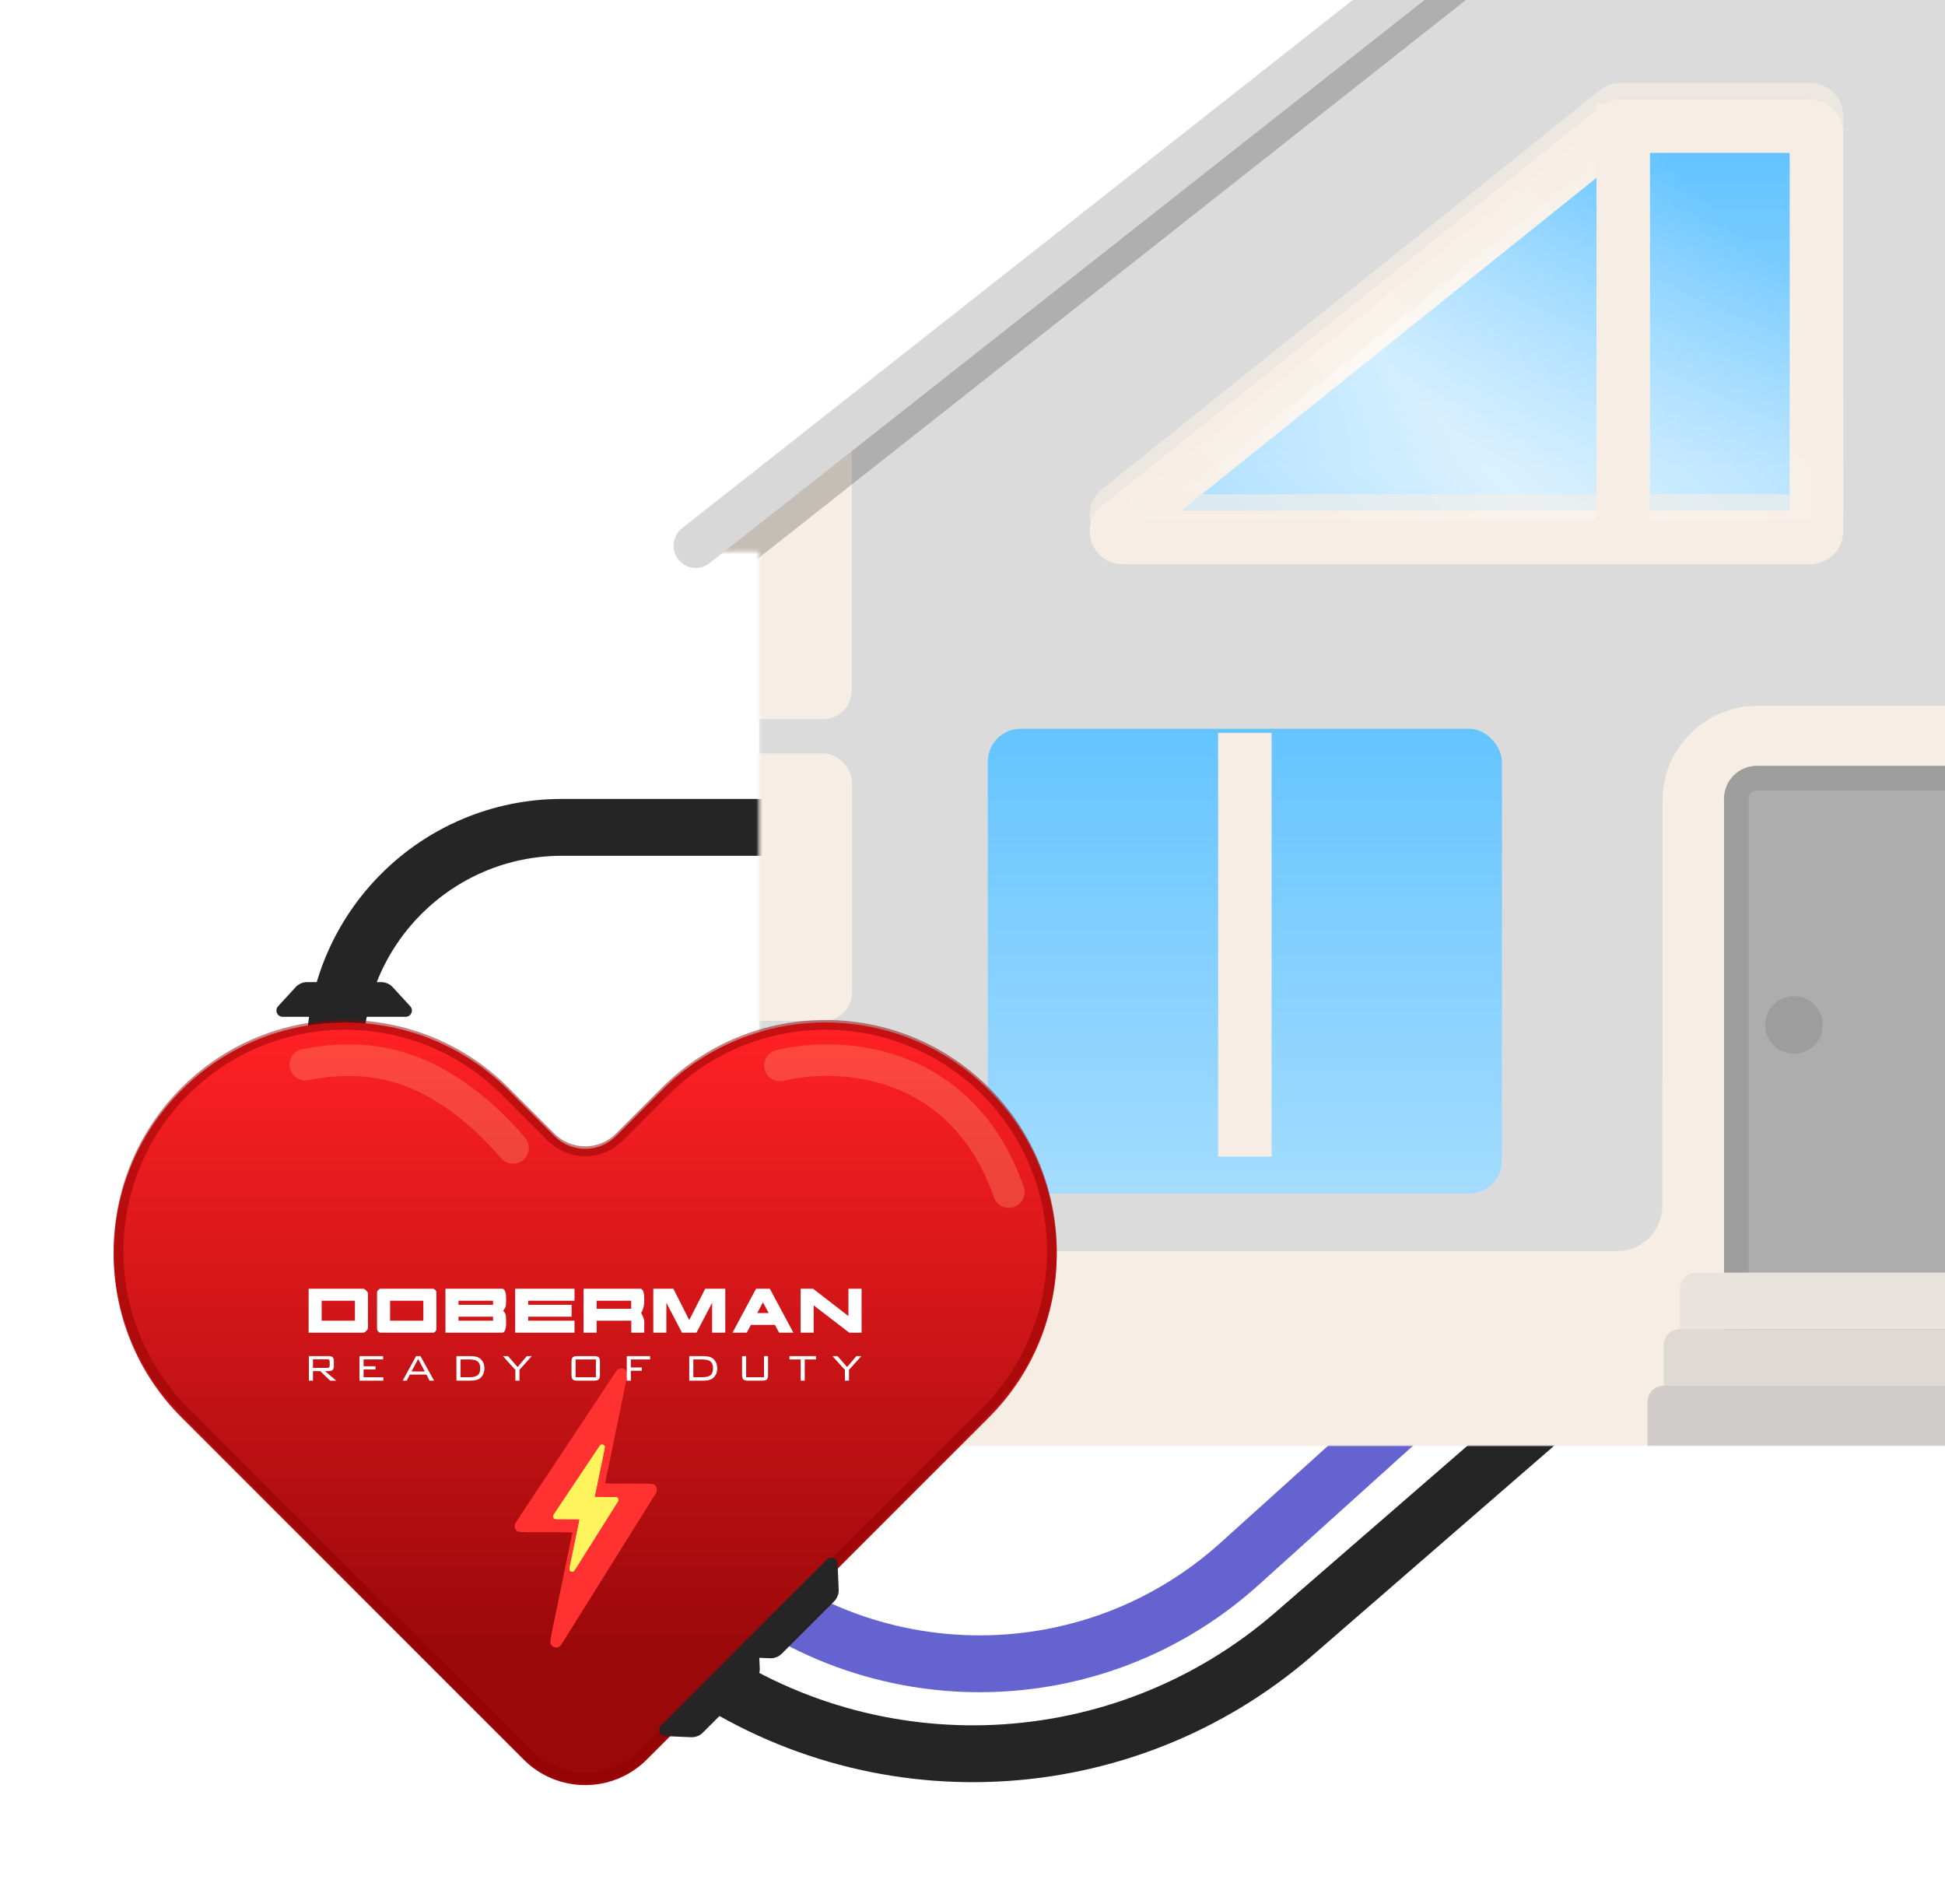 <?xml version="1.0" encoding="UTF-8"?> <svg xmlns="http://www.w3.org/2000/svg" width="616" height="603" viewBox="0 0 616 603" fill="none"><g filter="url(#filter0_i_704_1139)"><path d="M106 339V339C106 299.235 138.235 267 178 267H270.5" stroke="#252525" stroke-width="18" stroke-linecap="round"></path></g><g filter="url(#filter1_i_704_1139)"><path d="M220.5 493V493C266.321 541.875 342.83 545.088 392.586 500.225L455.5 443.5" stroke="#6563D0" stroke-width="18" stroke-linecap="round"></path></g><g filter="url(#filter2_i_704_1139)"><path d="M218 531.5V531.5C276.366 573.148 355.668 569.384 409.826 522.393L521.5 425.5" stroke="#252525" stroke-width="18" stroke-linecap="round"></path></g><g clip-path="url(#clip0_704_1139)"><mask id="mask0_704_1139" style="mask-type:alpha" maskUnits="userSpaceOnUse" x="217" y="-106" width="693" height="565"><path fill-rule="evenodd" clip-rule="evenodd" d="M241.971 156.112L581.462 -105.301H832.195V156.112H909.368V458.001H240.352V174.764H217.75L240.352 157.359V156.112H241.971Z" fill="#BAC9CC"></path></mask><g mask="url(#mask0_704_1139)"><rect x="240.353" y="-241.716" width="631.919" height="699.716" rx="10.421" fill="#DBDBDB"></rect><g filter="url(#filter3_d_704_1139)"><mask id="path-6-inside-1_704_1139" fill="white"><rect x="312.841" y="225.567" width="162.829" height="147.197" rx="10.421"></rect></mask><rect x="312.841" y="225.567" width="162.829" height="147.197" rx="10.421" fill="url(#paint0_linear_704_1139)"></rect><rect x="312.841" y="225.567" width="162.829" height="147.197" rx="10.421" stroke="#F6EEE5" stroke-width="33.868" mask="url(#path-6-inside-1_704_1139)"></rect></g><mask id="path-7-inside-2_704_1139" fill="white"><rect x="312.841" y="225.567" width="162.829" height="147.197" rx="10.421"></rect></mask><rect x="312.841" y="225.567" width="162.829" height="147.197" rx="10.421" fill="url(#paint1_linear_704_1139)" stroke="#F6EEE5" stroke-width="33.868" mask="url(#path-7-inside-2_704_1139)"></rect><mask id="path-8-inside-3_704_1139" fill="white"><rect x="312.841" y="225.567" width="162.829" height="147.197" rx="10.421"></rect></mask><rect x="312.841" y="225.567" width="162.829" height="147.197" rx="10.421" fill="url(#paint2_linear_704_1139)" stroke="#F6EEE5" stroke-width="33.868" mask="url(#path-8-inside-3_704_1139)"></rect><rect x="385.789" y="232.08" width="16.934" height="134.171" fill="#F6EEE5"></rect><g filter="url(#filter4_d_704_1139)"><path d="M506.682 28.553C508.531 27.072 510.829 26.264 513.199 26.264H573.367C579.122 26.264 583.788 30.93 583.788 36.685V163.04C583.788 168.796 579.122 173.461 573.367 173.461H355.535C345.688 173.461 341.334 161.066 349.018 154.908L506.682 28.553Z" fill="url(#paint3_linear_704_1139)"></path><path d="M511.977 35.16C512.324 34.883 512.755 34.731 513.199 34.731H573.367C574.446 34.731 575.321 35.606 575.321 36.685V163.04C575.321 164.119 574.446 164.994 573.367 164.994H355.535C354.923 164.994 354.588 164.825 354.372 164.662C354.108 164.463 353.848 164.133 353.691 163.688C353.535 163.242 353.531 162.822 353.613 162.502C353.68 162.24 353.835 161.898 354.313 161.515L511.977 35.16Z" stroke="#F6EEE5" stroke-width="16.934"></path></g><path opacity="0.6" d="M511.977 35.16C512.324 34.883 512.755 34.731 513.199 34.731H573.367C574.446 34.731 575.321 35.606 575.321 36.685V163.04C575.321 164.119 574.446 164.994 573.367 164.994H355.535C354.923 164.994 354.588 164.825 354.372 164.662C354.108 164.463 353.848 164.133 353.691 163.688C353.535 163.242 353.531 162.822 353.613 162.502C353.68 162.24 353.835 161.898 354.313 161.515L511.977 35.16Z" fill="url(#paint4_linear_704_1139)" stroke="#F6EEE5" stroke-width="16.934"></path><rect x="505.63" y="32.778" width="16.934" height="134.171" fill="#F6EEE5"></rect><rect x="178.952" y="78.081" width="90.822" height="149.665" rx="9.118" fill="#F6EEE5"></rect><rect x="178.67" y="238.593" width="91.184" height="84.671" rx="9.118" fill="#F6EEE5"></rect><path fill-rule="evenodd" clip-rule="evenodd" d="M187.789 333.684C182.753 333.684 178.67 337.766 178.67 342.802V409.236C178.67 414.272 182.753 418.355 187.789 418.355H230.776C238.69 418.355 245.105 424.77 245.105 432.684V471.762C245.105 476.798 249.187 480.881 254.223 480.881H762.248C767.284 480.881 771.367 476.798 771.367 471.762V405.328C771.367 400.292 767.284 396.21 762.248 396.21H284.183C276.27 396.21 269.854 389.795 269.854 381.881V342.802C269.854 337.766 265.772 333.684 260.736 333.684H187.789Z" fill="#F6EEE5"></path><path fill-rule="evenodd" clip-rule="evenodd" d="M608.537 333.684C613.573 333.684 617.655 337.766 617.655 342.802V409.236C617.655 414.272 613.573 418.355 608.537 418.355H565.55C557.637 418.355 551.221 424.77 551.221 432.684V450.92C551.221 454.517 548.305 457.433 544.708 457.433H246.406C242.809 457.433 239.893 454.517 239.893 450.92V402.723C239.893 399.126 242.809 396.21 246.406 396.21H512.142C520.056 396.21 526.471 389.795 526.471 381.881V342.802C526.471 337.766 530.554 333.684 535.59 333.684H608.537Z" fill="#F6EEE5"></path><path fill-rule="evenodd" clip-rule="evenodd" d="M612.76 333.684C607.724 333.684 603.642 337.766 603.642 342.802V409.236C603.642 414.272 607.724 418.355 612.76 418.355H655.747C663.66 418.355 670.076 424.77 670.076 432.684V450.92C670.076 454.517 672.992 457.433 676.589 457.433H974.891C978.488 457.433 981.404 454.517 981.404 450.92V402.723C981.404 399.126 978.488 396.21 974.891 396.21H709.155C701.241 396.21 694.826 389.795 694.826 381.881V342.802C694.826 337.766 690.743 333.684 685.707 333.684H612.76Z" fill="#F6EEE5"></path><g opacity="0.2" filter="url(#filter5_f_704_1139)"><path d="M199.352 170.818C192.857 175.942 191.745 185.361 196.869 191.857C201.993 198.353 211.413 199.464 217.908 194.34L199.352 170.818ZM217.908 194.34L662.105 -156.067L643.549 -179.589L199.352 170.818L217.908 194.34Z" fill="black"></path></g><rect x="536.309" y="233.327" width="148.737" height="207.58" rx="20.191" fill="#ADADAD" stroke="#F6EEE5" stroke-width="19.539"></rect><rect x="549.92" y="246.408" width="121.144" height="181.065" rx="6.513" stroke="#9D9D9D" stroke-width="7.816"></rect><circle cx="568.156" cy="324.566" r="9.118" fill="#9D9D9D"></circle><path d="M532.007 408.111C532.007 405.285 534.298 402.995 537.124 402.995H684.231C687.057 402.995 689.347 405.285 689.347 408.111V420.903H532.007V408.111Z" fill="#E9E3DD"></path><path d="M526.891 426.02C526.891 423.194 529.181 420.903 532.007 420.903H689.347C692.173 420.903 694.464 423.194 694.464 426.02V438.812H526.891V426.02Z" fill="#DED9D3"></path><path d="M521.774 443.929C521.774 441.103 524.065 438.812 526.891 438.812H694.464C697.29 438.812 699.581 441.103 699.581 443.929V458H521.774V443.929Z" fill="#CFCCC9"></path></g><path d="M220.354 172.81L563.597 -97.486" stroke="#D8D8D8" stroke-width="14.071" stroke-linecap="round"></path></g><g filter="url(#filter6_i_704_1139)"><path fill-rule="evenodd" clip-rule="evenodd" d="M57.459 344.455C28.847 373.062 28.847 419.442 57.459 448.049L81.731 472.317L165.854 556.425C176.618 567.187 194.068 567.187 204.832 556.425L288.955 472.317L313.228 448.049C341.839 419.442 341.839 373.062 313.228 344.455C284.616 315.848 238.227 315.848 209.616 344.455L195.088 358.98C189.706 364.361 180.981 364.361 175.599 358.98L161.071 344.455C132.459 315.848 86.07 315.848 57.459 344.455Z" fill="url(#paint5_linear_704_1139)"></path></g><path d="M58.551 446.956C30.542 418.953 30.542 373.55 58.55 345.547C86.559 317.543 131.97 317.543 159.979 345.547L174.507 360.072C180.492 366.056 190.195 366.056 196.18 360.072L210.708 345.547C238.716 317.543 284.127 317.543 312.136 345.547C340.144 373.551 340.144 418.953 312.136 446.957L287.863 471.225L203.74 555.333C193.579 565.492 177.107 565.492 166.946 555.333L82.823 471.225L58.551 446.956Z" stroke="#900001" stroke-opacity="0.5" stroke-width="3.088"></path><g filter="url(#filter7_f_704_1139)"><path fill-rule="evenodd" clip-rule="evenodd" d="M196.005 433.453C195.454 433.715 195.62 433.483 191.297 440.034C190.697 440.944 189.694 442.454 189.069 443.388C188.443 444.323 187.293 446.052 186.511 447.232C185.73 448.412 184.276 450.602 183.28 452.1C182.285 453.598 180.689 456 179.734 457.439C176.971 461.603 174.397 465.477 171.703 469.528C170.326 471.598 168.515 474.326 167.678 475.59C166.841 476.853 165.675 478.608 165.086 479.489C163.148 482.388 163.083 482.497 163.025 482.942C162.94 483.591 163.072 484.095 163.441 484.525C164.048 485.233 163.599 485.201 172.847 485.201C179.822 485.201 181.247 485.226 181.247 485.345C181.247 485.482 180.922 487.1 180.205 490.54C180.027 491.392 179.722 492.881 179.526 493.85C179.085 496.033 178.665 498.079 177.129 505.542C175.859 511.714 175.733 512.318 174.868 516.434C174.525 518.065 174.326 519.274 174.32 519.76C174.311 520.46 174.338 520.559 174.631 520.935C175.393 521.912 176.722 521.997 177.505 521.118C177.655 520.95 178.66 519.394 179.738 517.662C180.816 515.929 182.902 512.59 184.372 510.241C185.843 507.891 188.193 504.132 189.596 501.885C190.999 499.639 192.829 496.708 193.664 495.372C194.499 494.036 195.886 491.813 196.748 490.433C197.61 489.053 200.494 484.44 203.157 480.183L208 472.441V471.73C208 471.098 207.965 470.975 207.684 470.62C207.015 469.774 207.563 469.825 199.162 469.825C192.556 469.825 191.677 469.806 191.677 469.664C191.677 469.575 191.839 468.722 192.037 467.769C192.235 466.815 192.564 465.218 192.768 464.219C192.972 463.221 193.209 462.092 193.293 461.71C193.378 461.328 193.585 460.319 193.755 459.468C193.925 458.616 194.229 457.127 194.431 456.158C194.753 454.613 196.107 448.039 196.696 445.159C196.81 444.602 197.3 442.215 197.784 439.856C198.268 437.497 198.665 435.382 198.665 435.158C198.664 434.619 198.391 434.091 197.907 433.695C197.593 433.438 197.394 433.367 196.916 433.339C196.554 433.318 196.195 433.362 196.005 433.453Z" fill="#FF3131"></path></g><g filter="url(#filter8_f_704_1139)"><path fill-rule="evenodd" clip-rule="evenodd" d="M190.329 457.495C190.076 457.614 190.153 457.508 188.168 460.494C187.892 460.909 187.432 461.597 187.145 462.023C186.858 462.449 186.33 463.237 185.971 463.775C185.612 464.312 184.945 465.311 184.488 465.993C184.03 466.676 183.298 467.771 182.859 468.426C181.591 470.324 180.41 472.09 179.173 473.936C178.541 474.879 177.709 476.123 177.325 476.698C176.941 477.274 176.405 478.074 176.135 478.475C175.245 479.797 175.215 479.846 175.189 480.049C175.15 480.345 175.21 480.575 175.38 480.771C175.658 481.093 175.452 481.079 179.698 481.079C182.9 481.079 183.554 481.09 183.554 481.144C183.554 481.207 183.405 481.944 183.076 483.512C182.994 483.9 182.854 484.579 182.764 485.02C182.561 486.015 182.369 486.948 181.664 490.349C181.08 493.162 181.023 493.437 180.626 495.313C180.468 496.056 180.377 496.607 180.374 496.829C180.37 497.148 180.382 497.193 180.517 497.364C180.867 497.809 181.477 497.848 181.836 497.448C181.905 497.371 182.367 496.662 182.862 495.872C183.356 495.083 184.314 493.561 184.989 492.49C185.664 491.42 186.743 489.706 187.387 488.682C188.031 487.659 188.871 486.323 189.254 485.714C189.638 485.105 190.275 484.092 190.67 483.463C191.066 482.834 192.39 480.732 193.613 478.792L195.836 475.264V474.94C195.836 474.652 195.82 474.595 195.691 474.434C195.384 474.048 195.635 474.071 191.778 474.071C188.746 474.071 188.342 474.063 188.342 473.998C188.342 473.957 188.417 473.569 188.508 473.134C188.598 472.699 188.75 471.971 188.843 471.516C188.937 471.061 189.045 470.547 189.084 470.373C189.123 470.199 189.218 469.739 189.296 469.351C189.374 468.963 189.514 468.284 189.607 467.842C189.755 467.138 190.376 464.142 190.646 462.83C190.699 462.576 190.924 461.488 191.146 460.413C191.368 459.338 191.55 458.374 191.55 458.272C191.55 458.026 191.425 457.786 191.202 457.605C191.058 457.488 190.967 457.456 190.748 457.443C190.581 457.433 190.416 457.454 190.329 457.495Z" fill="#FFDE65"></path></g><path fill-rule="evenodd" clip-rule="evenodd" d="M190.329 457.495C190.076 457.614 190.153 457.508 188.168 460.494C187.892 460.909 187.432 461.597 187.145 462.023C186.858 462.449 186.33 463.237 185.971 463.775C185.612 464.312 184.945 465.311 184.488 465.993C184.03 466.676 183.298 467.771 182.859 468.426C181.591 470.324 180.41 472.09 179.173 473.936C178.541 474.879 177.709 476.123 177.325 476.698C176.941 477.274 176.405 478.074 176.135 478.475C175.245 479.797 175.215 479.846 175.189 480.049C175.15 480.345 175.21 480.575 175.38 480.771C175.658 481.093 175.452 481.079 179.698 481.079C182.9 481.079 183.554 481.09 183.554 481.144C183.554 481.207 183.405 481.944 183.076 483.512C182.994 483.9 182.854 484.579 182.764 485.02C182.561 486.015 182.369 486.948 181.664 490.349C181.08 493.162 181.023 493.437 180.626 495.313C180.468 496.056 180.377 496.607 180.374 496.829C180.37 497.148 180.382 497.193 180.517 497.364C180.867 497.809 181.477 497.848 181.836 497.448C181.905 497.371 182.367 496.662 182.862 495.872C183.356 495.083 184.314 493.561 184.989 492.49C185.664 491.42 186.743 489.706 187.387 488.682C188.031 487.659 188.871 486.323 189.254 485.714C189.638 485.105 190.275 484.092 190.67 483.463C191.066 482.834 192.39 480.732 193.613 478.792L195.836 475.264V474.94C195.836 474.652 195.82 474.595 195.691 474.434C195.384 474.048 195.635 474.071 191.778 474.071C188.746 474.071 188.342 474.063 188.342 473.998C188.342 473.957 188.417 473.569 188.508 473.134C188.598 472.699 188.75 471.971 188.843 471.516C188.937 471.061 189.045 470.547 189.084 470.373C189.123 470.199 189.218 469.739 189.296 469.351C189.374 468.963 189.514 468.284 189.607 467.842C189.755 467.138 190.376 464.142 190.646 462.83C190.699 462.576 190.924 461.488 191.146 460.413C191.368 459.338 191.55 458.374 191.55 458.272C191.55 458.026 191.425 457.786 191.202 457.605C191.058 457.488 190.967 457.456 190.748 457.443C190.581 457.433 190.416 457.454 190.329 457.495Z" fill="#FFF45D"></path><path opacity="0.32" d="M96.683 337.128C113 334 136.5 333.5 162.5 363.5" stroke="#FF9B79" stroke-width="10" stroke-linecap="round"></path><path opacity="0.32" d="M247 337.418C267.5 332.5 305 336 319.5 377.5" stroke="#FF9B79" stroke-width="10" stroke-linecap="round"></path><path d="M116.54 420.551V409.579C116.54 409.443 116.483 409.295 116.369 409.135C116.255 408.976 116.118 408.816 115.959 408.657C115.799 408.497 115.634 408.366 115.463 408.264C115.292 408.161 115.161 408.11 115.07 408.11H97.742V422.02H115.07C115.207 422.02 115.355 421.969 115.514 421.866C115.674 421.764 115.833 421.633 115.993 421.473C116.152 421.314 116.284 421.154 116.386 420.995C116.488 420.835 116.54 420.687 116.54 420.551ZM112.404 418.226H101.877V411.904H112.404V418.226ZM138.209 420.927V409.203C138.209 408.953 138.078 408.708 137.816 408.469C137.554 408.229 137.332 408.11 137.149 408.11H120.47C120.288 408.11 120.072 408.229 119.821 408.469C119.57 408.708 119.434 408.953 119.411 409.203V420.927C119.434 421.132 119.553 421.365 119.77 421.627C119.986 421.889 120.22 422.02 120.47 422.02H137.149C137.4 422.02 137.639 421.901 137.867 421.662C138.095 421.422 138.209 421.177 138.209 420.927ZM134.073 418.226H123.546V411.904H134.073V418.226ZM141.08 422.02H159.058C159.308 422.02 159.514 421.923 159.673 421.73C159.833 421.536 159.958 421.291 160.049 420.995C160.14 420.699 160.203 420.391 160.237 420.072C160.271 419.753 160.288 419.468 160.288 419.218V418.158C160.288 417.657 160.271 417.247 160.237 416.928C160.203 416.609 160.146 416.341 160.066 416.125C159.986 415.908 159.89 415.726 159.776 415.578C159.662 415.43 159.525 415.264 159.365 415.082C159.525 414.877 159.662 414.689 159.776 414.518C159.89 414.347 159.986 414.154 160.066 413.937C160.146 413.721 160.203 413.464 160.237 413.168C160.271 412.872 160.288 412.485 160.288 412.006V410.912C160.288 410.662 160.271 410.377 160.237 410.058C160.203 409.739 160.14 409.431 160.049 409.135C159.958 408.839 159.833 408.594 159.673 408.4C159.514 408.207 159.308 408.11 159.058 408.11H141.08V422.02ZM145.216 418.226V416.962H156.153V418.226H145.216ZM145.216 411.904H156.153V413.202H145.216V411.904ZM163.159 408.11H181.957V411.904H167.295V413.202H181.035V416.962H167.295V418.226H181.957V422.02H163.159V408.11ZM199.935 418.226V422.02H204.037V418.329C204.037 418.215 204.002 418.038 203.934 417.799C203.866 417.56 203.78 417.309 203.678 417.047C203.575 416.785 203.467 416.54 203.353 416.313C203.239 416.085 203.137 415.925 203.046 415.834C203.273 415.47 203.495 414.951 203.712 414.279C203.928 413.607 204.037 412.838 204.037 411.972V410.912C204.037 410.662 204.02 410.377 203.985 410.058C203.951 409.739 203.889 409.431 203.797 409.135C203.706 408.839 203.581 408.594 203.421 408.4C203.262 408.207 203.057 408.11 202.806 408.11H184.828V422.02H188.964V418.226H199.935ZM188.964 411.904H199.901V414.467H188.964V411.904ZM225.535 412.553V422.02H229.705V408.11H223.347L218.289 418.022L213.265 408.11H206.908V422.02H211.043V412.553L215.999 422.02H220.579L225.535 412.553ZM246.76 422.02H251.271L243.82 408.11H239.445L231.995 422.02H236.506L237.805 419.56H245.427L246.76 422.02ZM241.633 412.416L243.444 415.8H239.821L241.633 412.416ZM253.561 408.11V422.02H257.697V413.373L268.976 422.02H272.872V408.11H268.702V416.757L257.526 408.11H253.561Z" fill="white"></path><path d="M103.58 430.449H99.119V433.174H103.58C103.904 433.174 104.125 433.116 104.243 432.998C104.361 432.88 104.418 432.674 104.418 432.381V431.249C104.418 430.956 104.358 430.75 104.238 430.629C104.117 430.509 103.899 430.449 103.58 430.449ZM97.825 437.208V429.44H104.087C104.669 429.44 105.088 429.558 105.344 429.797C105.6 430.035 105.728 430.419 105.728 430.948V432.682C105.728 433.206 105.6 433.588 105.344 433.826C105.088 434.064 104.669 434.182 104.087 434.182H102.945L106.493 437.208H104.566L101.405 434.182H99.119V437.208H97.825ZM113.859 437.208V429.44H121.341V430.479H115.154V432.647H118.932V433.67H115.154V436.139H121.401V437.208H113.859ZM130.345 434.303H134.53L132.433 430.328L130.345 434.303ZM127.528 437.208L131.77 429.44H133.16L137.478 437.208H136.05L135.059 435.296H129.801L128.807 437.208H127.528ZM148.645 430.494H145.847V436.124H148.645C149.905 436.124 150.795 435.903 151.315 435.462C151.834 435.023 152.095 434.293 152.095 433.271C152.095 432.288 151.829 431.578 151.3 431.144C150.77 430.71 149.884 430.494 148.645 430.494ZM148.828 429.44C149.543 429.44 150.138 429.488 150.61 429.583C151.081 429.679 151.483 429.832 151.811 430.042C152.311 430.371 152.702 430.823 152.991 431.395C153.277 431.969 153.42 432.596 153.42 433.276C153.42 434.001 153.279 434.654 152.998 435.236C152.715 435.816 152.321 436.272 151.811 436.606C151.493 436.812 151.096 436.962 150.62 437.06C150.145 437.158 149.548 437.208 148.828 437.208H144.553V429.44H148.828ZM163.224 437.208V433.821L159.28 429.44H160.891L163.929 432.903L166.84 429.44H168.418L164.519 433.791V437.208H163.224ZM182.295 436.124H188.723V430.494H182.295V436.124ZM181 431.272C181 430.569 181.125 430.088 181.379 429.829C181.632 429.571 182.114 429.44 182.824 429.44H188.193C188.896 429.44 189.372 429.568 189.623 429.824C189.877 430.083 190.002 430.564 190.002 431.272V435.366C190.002 436.084 189.877 436.571 189.623 436.824C189.372 437.08 188.896 437.208 188.193 437.208H182.824C182.114 437.208 181.632 437.078 181.379 436.817C181.125 436.558 181 436.074 181 435.366V431.272ZM198.507 437.208V429.44H205.898V430.494H199.802V433.038H203.279V434.077H199.802V437.208H198.507ZM222.382 430.494H219.584V436.124H222.382C223.641 436.124 224.532 435.903 225.051 435.462C225.571 435.023 225.832 434.293 225.832 433.271C225.832 432.288 225.566 431.578 225.036 431.144C224.507 430.71 223.621 430.494 222.382 430.494ZM222.565 429.44C223.28 429.44 223.875 429.488 224.346 429.583C224.818 429.679 225.22 429.832 225.548 430.042C226.047 430.371 226.439 430.823 226.727 431.395C227.013 431.969 227.156 432.596 227.156 433.276C227.156 434.001 227.016 434.654 226.735 435.236C226.451 435.816 226.057 436.272 225.548 436.606C225.23 436.812 224.833 436.962 224.356 437.06C223.882 437.158 223.285 437.208 222.565 437.208H218.29V429.44H222.565ZM236.311 429.44V436.124H241.971V429.44H243.251V435.366C243.251 436.084 243.126 436.571 242.872 436.824C242.619 437.08 242.142 437.208 241.442 437.208H236.833C236.131 437.208 235.651 437.077 235.398 436.819C235.145 436.558 235.017 436.074 235.017 435.366V429.44H236.311ZM254.872 430.494V437.208H253.577V430.494H250.025V429.44H258.44V430.494H254.872ZM267.592 437.208V433.821L263.648 429.44H265.259L268.297 432.903L271.208 429.44H272.786L268.887 433.791V437.208H267.592Z" fill="white"></path><g filter="url(#filter9_i_704_1139)"><path d="M93.619 317.617C94.566 316.587 95.902 316 97.302 316H120.698C122.098 316 123.434 316.587 124.381 317.617L129.92 323.647C131.098 324.929 130.188 327 128.447 327H89.553C87.812 327 86.902 324.929 88.08 323.647L93.619 317.617Z" fill="#252525"></path></g><g filter="url(#filter10_i_704_1139)"><path d="M265.621 508.37C265.68 509.768 265.151 511.127 264.161 512.117L247.617 528.661C246.627 529.651 245.268 530.18 243.869 530.121L235.689 529.774C233.949 529.701 233.128 527.593 234.36 526.362L261.862 498.86C263.093 497.629 265.2 498.45 265.274 500.189L265.621 508.37Z" fill="#252525"></path></g><g filter="url(#filter11_i_704_1139)"><path d="M240.621 533.37C240.68 534.768 240.151 536.127 239.161 537.117L222.617 553.661C221.627 554.651 220.268 555.18 218.869 555.121L210.689 554.774C208.949 554.701 208.128 552.593 209.36 551.362L236.862 523.86C238.093 522.629 240.2 523.45 240.274 525.189L240.621 533.37Z" fill="#252525"></path></g><defs><filter id="filter0_i_704_1139" x="97" y="253" width="182.5" height="95" filterUnits="userSpaceOnUse" color-interpolation-filters="sRGB"><feFlood flood-opacity="0" result="BackgroundImageFix"></feFlood><feBlend mode="normal" in="SourceGraphic" in2="BackgroundImageFix" result="shape"></feBlend><feColorMatrix in="SourceAlpha" type="matrix" values="0 0 0 0 0 0 0 0 0 0 0 0 0 0 0 0 0 0 127 0" result="hardAlpha"></feColorMatrix><feOffset dy="-5"></feOffset><feGaussianBlur stdDeviation="4.3"></feGaussianBlur><feComposite in2="hardAlpha" operator="arithmetic" k2="-1" k3="1"></feComposite><feColorMatrix type="matrix" values="0 0 0 0 0.085 0 0 0 0 0.085 0 0 0 0 0.085 0 0 0 1 0"></feColorMatrix><feBlend mode="normal" in2="shape" result="effect1_innerShadow_704_1139"></feBlend></filter><filter id="filter1_i_704_1139" x="211.5" y="429.5" width="253" height="111.373" filterUnits="userSpaceOnUse" color-interpolation-filters="sRGB"><feFlood flood-opacity="0" result="BackgroundImageFix"></feFlood><feBlend mode="normal" in="SourceGraphic" in2="BackgroundImageFix" result="shape"></feBlend><feColorMatrix in="SourceAlpha" type="matrix" values="0 0 0 0 0 0 0 0 0 0 0 0 0 0 0 0 0 0 127 0" result="hardAlpha"></feColorMatrix><feOffset dy="-5"></feOffset><feGaussianBlur stdDeviation="4.3"></feGaussianBlur><feComposite in2="hardAlpha" operator="arithmetic" k2="-1" k3="1"></feComposite><feColorMatrix type="matrix" values="0 0 0 0 0 0 0 0 0 0.041 0 0 0 0 0.411 0 0 0 0.4 0"></feColorMatrix><feBlend mode="normal" in2="shape" result="effect1_innerShadow_704_1139"></feBlend></filter><filter id="filter2_i_704_1139" x="209" y="411.5" width="321.5" height="157.861" filterUnits="userSpaceOnUse" color-interpolation-filters="sRGB"><feFlood flood-opacity="0" result="BackgroundImageFix"></feFlood><feBlend mode="normal" in="SourceGraphic" in2="BackgroundImageFix" result="shape"></feBlend><feColorMatrix in="SourceAlpha" type="matrix" values="0 0 0 0 0 0 0 0 0 0 0 0 0 0 0 0 0 0 127 0" result="hardAlpha"></feColorMatrix><feOffset dy="-5"></feOffset><feGaussianBlur stdDeviation="4.3"></feGaussianBlur><feComposite in2="hardAlpha" operator="arithmetic" k2="-1" k3="1"></feComposite><feColorMatrix type="matrix" values="0 0 0 0 0.085 0 0 0 0 0.085 0 0 0 0 0.085 0 0 0 1 0"></feColorMatrix><feBlend mode="normal" in2="shape" result="effect1_innerShadow_704_1139"></feBlend></filter><filter id="filter3_d_704_1139" x="300.336" y="218.272" width="187.839" height="172.207" filterUnits="userSpaceOnUse" color-interpolation-filters="sRGB"><feFlood flood-opacity="0" result="BackgroundImageFix"></feFlood><feColorMatrix in="SourceAlpha" type="matrix" values="0 0 0 0 0 0 0 0 0 0 0 0 0 0 0 0 0 0 127 0" result="hardAlpha"></feColorMatrix><feOffset dy="5.211"></feOffset><feGaussianBlur stdDeviation="6.253"></feGaussianBlur><feComposite in2="hardAlpha" operator="out"></feComposite><feColorMatrix type="matrix" values="0 0 0 0 0 0 0 0 0 0 0 0 0 0 0 0 0 0 0.25 0"></feColorMatrix><feBlend mode="normal" in2="BackgroundImageFix" result="effect1_dropShadow_704_1139"></feBlend><feBlend mode="normal" in="SourceGraphic" in2="effect1_dropShadow_704_1139" result="shape"></feBlend></filter><filter id="filter4_d_704_1139" x="332.588" y="18.969" width="263.705" height="172.207" filterUnits="userSpaceOnUse" color-interpolation-filters="sRGB"><feFlood flood-opacity="0" result="BackgroundImageFix"></feFlood><feColorMatrix in="SourceAlpha" type="matrix" values="0 0 0 0 0 0 0 0 0 0 0 0 0 0 0 0 0 0 127 0" result="hardAlpha"></feColorMatrix><feOffset dy="5.211"></feOffset><feGaussianBlur stdDeviation="6.253"></feGaussianBlur><feComposite in2="hardAlpha" operator="out"></feComposite><feColorMatrix type="matrix" values="0 0 0 0 0 0 0 0 0 0 0 0 0 0 0 0 0 0 0.25 0"></feColorMatrix><feBlend mode="normal" in2="BackgroundImageFix" result="effect1_dropShadow_704_1139"></feBlend><feBlend mode="normal" in="SourceGraphic" in2="effect1_dropShadow_704_1139" result="shape"></feBlend></filter><filter id="filter5_f_704_1139" x="169.29" y="-203.948" width="517.173" height="425.867" filterUnits="userSpaceOnUse" color-interpolation-filters="sRGB"><feFlood flood-opacity="0" result="BackgroundImageFix"></feFlood><feBlend mode="normal" in="SourceGraphic" in2="BackgroundImageFix" result="shape"></feBlend><feGaussianBlur stdDeviation="12.18" result="effect1_foregroundBlur_704_1139"></feGaussianBlur></filter><filter id="filter6_i_704_1139" x="36" y="323" width="298.686" height="242.289" filterUnits="userSpaceOnUse" color-interpolation-filters="sRGB"><feFlood flood-opacity="0" result="BackgroundImageFix"></feFlood><feBlend mode="normal" in="SourceGraphic" in2="BackgroundImageFix" result="shape"></feBlend><feColorMatrix in="SourceAlpha" type="matrix" values="0 0 0 0 0 0 0 0 0 0 0 0 0 0 0 0 0 0 127 0" result="hardAlpha"></feColorMatrix><feOffset dy="0.793"></feOffset><feGaussianBlur stdDeviation="18.232"></feGaussianBlur><feComposite in2="hardAlpha" operator="arithmetic" k2="-1" k3="1"></feComposite><feColorMatrix type="matrix" values="0 0 0 0 0 0 0 0 0 0 0 0 0 0 0 0 0 0 0.4 0"></feColorMatrix><feBlend mode="normal" in2="shape" result="effect1_innerShadow_704_1139"></feBlend></filter><filter id="filter7_f_704_1139" x="137.607" y="407.941" width="95.785" height="139.178" filterUnits="userSpaceOnUse" color-interpolation-filters="sRGB"><feFlood flood-opacity="0" result="BackgroundImageFix"></feFlood><feBlend mode="normal" in="SourceGraphic" in2="BackgroundImageFix" result="shape"></feBlend><feGaussianBlur stdDeviation="12.696" result="effect1_foregroundBlur_704_1139"></feGaussianBlur></filter><filter id="filter8_f_704_1139" x="166.336" y="448.599" width="38.342" height="57.967" filterUnits="userSpaceOnUse" color-interpolation-filters="sRGB"><feFlood flood-opacity="0" result="BackgroundImageFix"></feFlood><feBlend mode="normal" in="SourceGraphic" in2="BackgroundImageFix" result="shape"></feBlend><feGaussianBlur stdDeviation="4.421" result="effect1_foregroundBlur_704_1139"></feGaussianBlur></filter><filter id="filter9_i_704_1139" x="87.549" y="311" width="42.901" height="16" filterUnits="userSpaceOnUse" color-interpolation-filters="sRGB"><feFlood flood-opacity="0" result="BackgroundImageFix"></feFlood><feBlend mode="normal" in="SourceGraphic" in2="BackgroundImageFix" result="shape"></feBlend><feColorMatrix in="SourceAlpha" type="matrix" values="0 0 0 0 0 0 0 0 0 0 0 0 0 0 0 0 0 0 127 0" result="hardAlpha"></feColorMatrix><feOffset dy="-5"></feOffset><feGaussianBlur stdDeviation="4.3"></feGaussianBlur><feComposite in2="hardAlpha" operator="arithmetic" k2="-1" k3="1"></feComposite><feColorMatrix type="matrix" values="0 0 0 0 0 0 0 0 0 0 0 0 0 0 0 0 0 0 0.4 0"></feColorMatrix><feBlend mode="normal" in2="shape" result="effect1_innerShadow_704_1139"></feBlend></filter><filter id="filter10_i_704_1139" x="233.771" y="493.271" width="31.855" height="36.855" filterUnits="userSpaceOnUse" color-interpolation-filters="sRGB"><feFlood flood-opacity="0" result="BackgroundImageFix"></feFlood><feBlend mode="normal" in="SourceGraphic" in2="BackgroundImageFix" result="shape"></feBlend><feColorMatrix in="SourceAlpha" type="matrix" values="0 0 0 0 0 0 0 0 0 0 0 0 0 0 0 0 0 0 127 0" result="hardAlpha"></feColorMatrix><feOffset dy="-5"></feOffset><feGaussianBlur stdDeviation="4.3"></feGaussianBlur><feComposite in2="hardAlpha" operator="arithmetic" k2="-1" k3="1"></feComposite><feColorMatrix type="matrix" values="0 0 0 0 0 0 0 0 0 0 0 0 0 0 0 0 0 0 0.4 0"></feColorMatrix><feBlend mode="normal" in2="shape" result="effect1_innerShadow_704_1139"></feBlend></filter><filter id="filter11_i_704_1139" x="208.771" y="518.271" width="31.855" height="36.855" filterUnits="userSpaceOnUse" color-interpolation-filters="sRGB"><feFlood flood-opacity="0" result="BackgroundImageFix"></feFlood><feBlend mode="normal" in="SourceGraphic" in2="BackgroundImageFix" result="shape"></feBlend><feColorMatrix in="SourceAlpha" type="matrix" values="0 0 0 0 0 0 0 0 0 0 0 0 0 0 0 0 0 0 127 0" result="hardAlpha"></feColorMatrix><feOffset dy="-5"></feOffset><feGaussianBlur stdDeviation="4.3"></feGaussianBlur><feComposite in2="hardAlpha" operator="arithmetic" k2="-1" k3="1"></feComposite><feColorMatrix type="matrix" values="0 0 0 0 0 0 0 0 0 0 0 0 0 0 0 0 0 0 0.4 0"></feColorMatrix><feBlend mode="normal" in2="shape" result="effect1_innerShadow_704_1139"></feBlend></filter><linearGradient id="paint0_linear_704_1139" x1="394.256" y1="225.567" x2="394.256" y2="372.764" gradientUnits="userSpaceOnUse"><stop stop-color="#65C4FF"></stop><stop offset="1" stop-color="#A4DCFF"></stop></linearGradient><linearGradient id="paint1_linear_704_1139" x1="461.992" y1="282.882" x2="405.979" y2="345.408" gradientUnits="userSpaceOnUse"><stop stop-color="white" stop-opacity="0"></stop><stop offset="0.515" stop-color="white"></stop><stop offset="1" stop-color="white" stop-opacity="0"></stop></linearGradient><linearGradient id="paint2_linear_704_1139" x1="461.992" y1="282.882" x2="405.979" y2="345.408" gradientUnits="userSpaceOnUse"><stop stop-color="white" stop-opacity="0"></stop><stop offset="0.515" stop-color="white"></stop><stop offset="1" stop-color="white" stop-opacity="0"></stop></linearGradient><linearGradient id="paint3_linear_704_1139" x1="454.828" y1="47.106" x2="454.828" y2="143.501" gradientUnits="userSpaceOnUse"><stop stop-color="#65C4FF"></stop><stop offset="1" stop-color="#A4DCFF"></stop></linearGradient><linearGradient id="paint4_linear_704_1139" x1="562.123" y1="83.58" x2="420.671" y2="227.409" gradientUnits="userSpaceOnUse"><stop stop-color="white" stop-opacity="0"></stop><stop offset="0.545" stop-color="white"></stop><stop offset="1" stop-color="white" stop-opacity="0"></stop></linearGradient><linearGradient id="paint5_linear_704_1139" x1="185.343" y1="323" x2="185.343" y2="575.911" gradientUnits="userSpaceOnUse"><stop stop-color="#FF2125"></stop><stop offset="0.793" stop-color="#9A080A"></stop></linearGradient><clipPath id="clip0_704_1139"><rect width="693.32" height="504" fill="white" transform="translate(194.302 -46)"></rect></clipPath></defs></svg> 